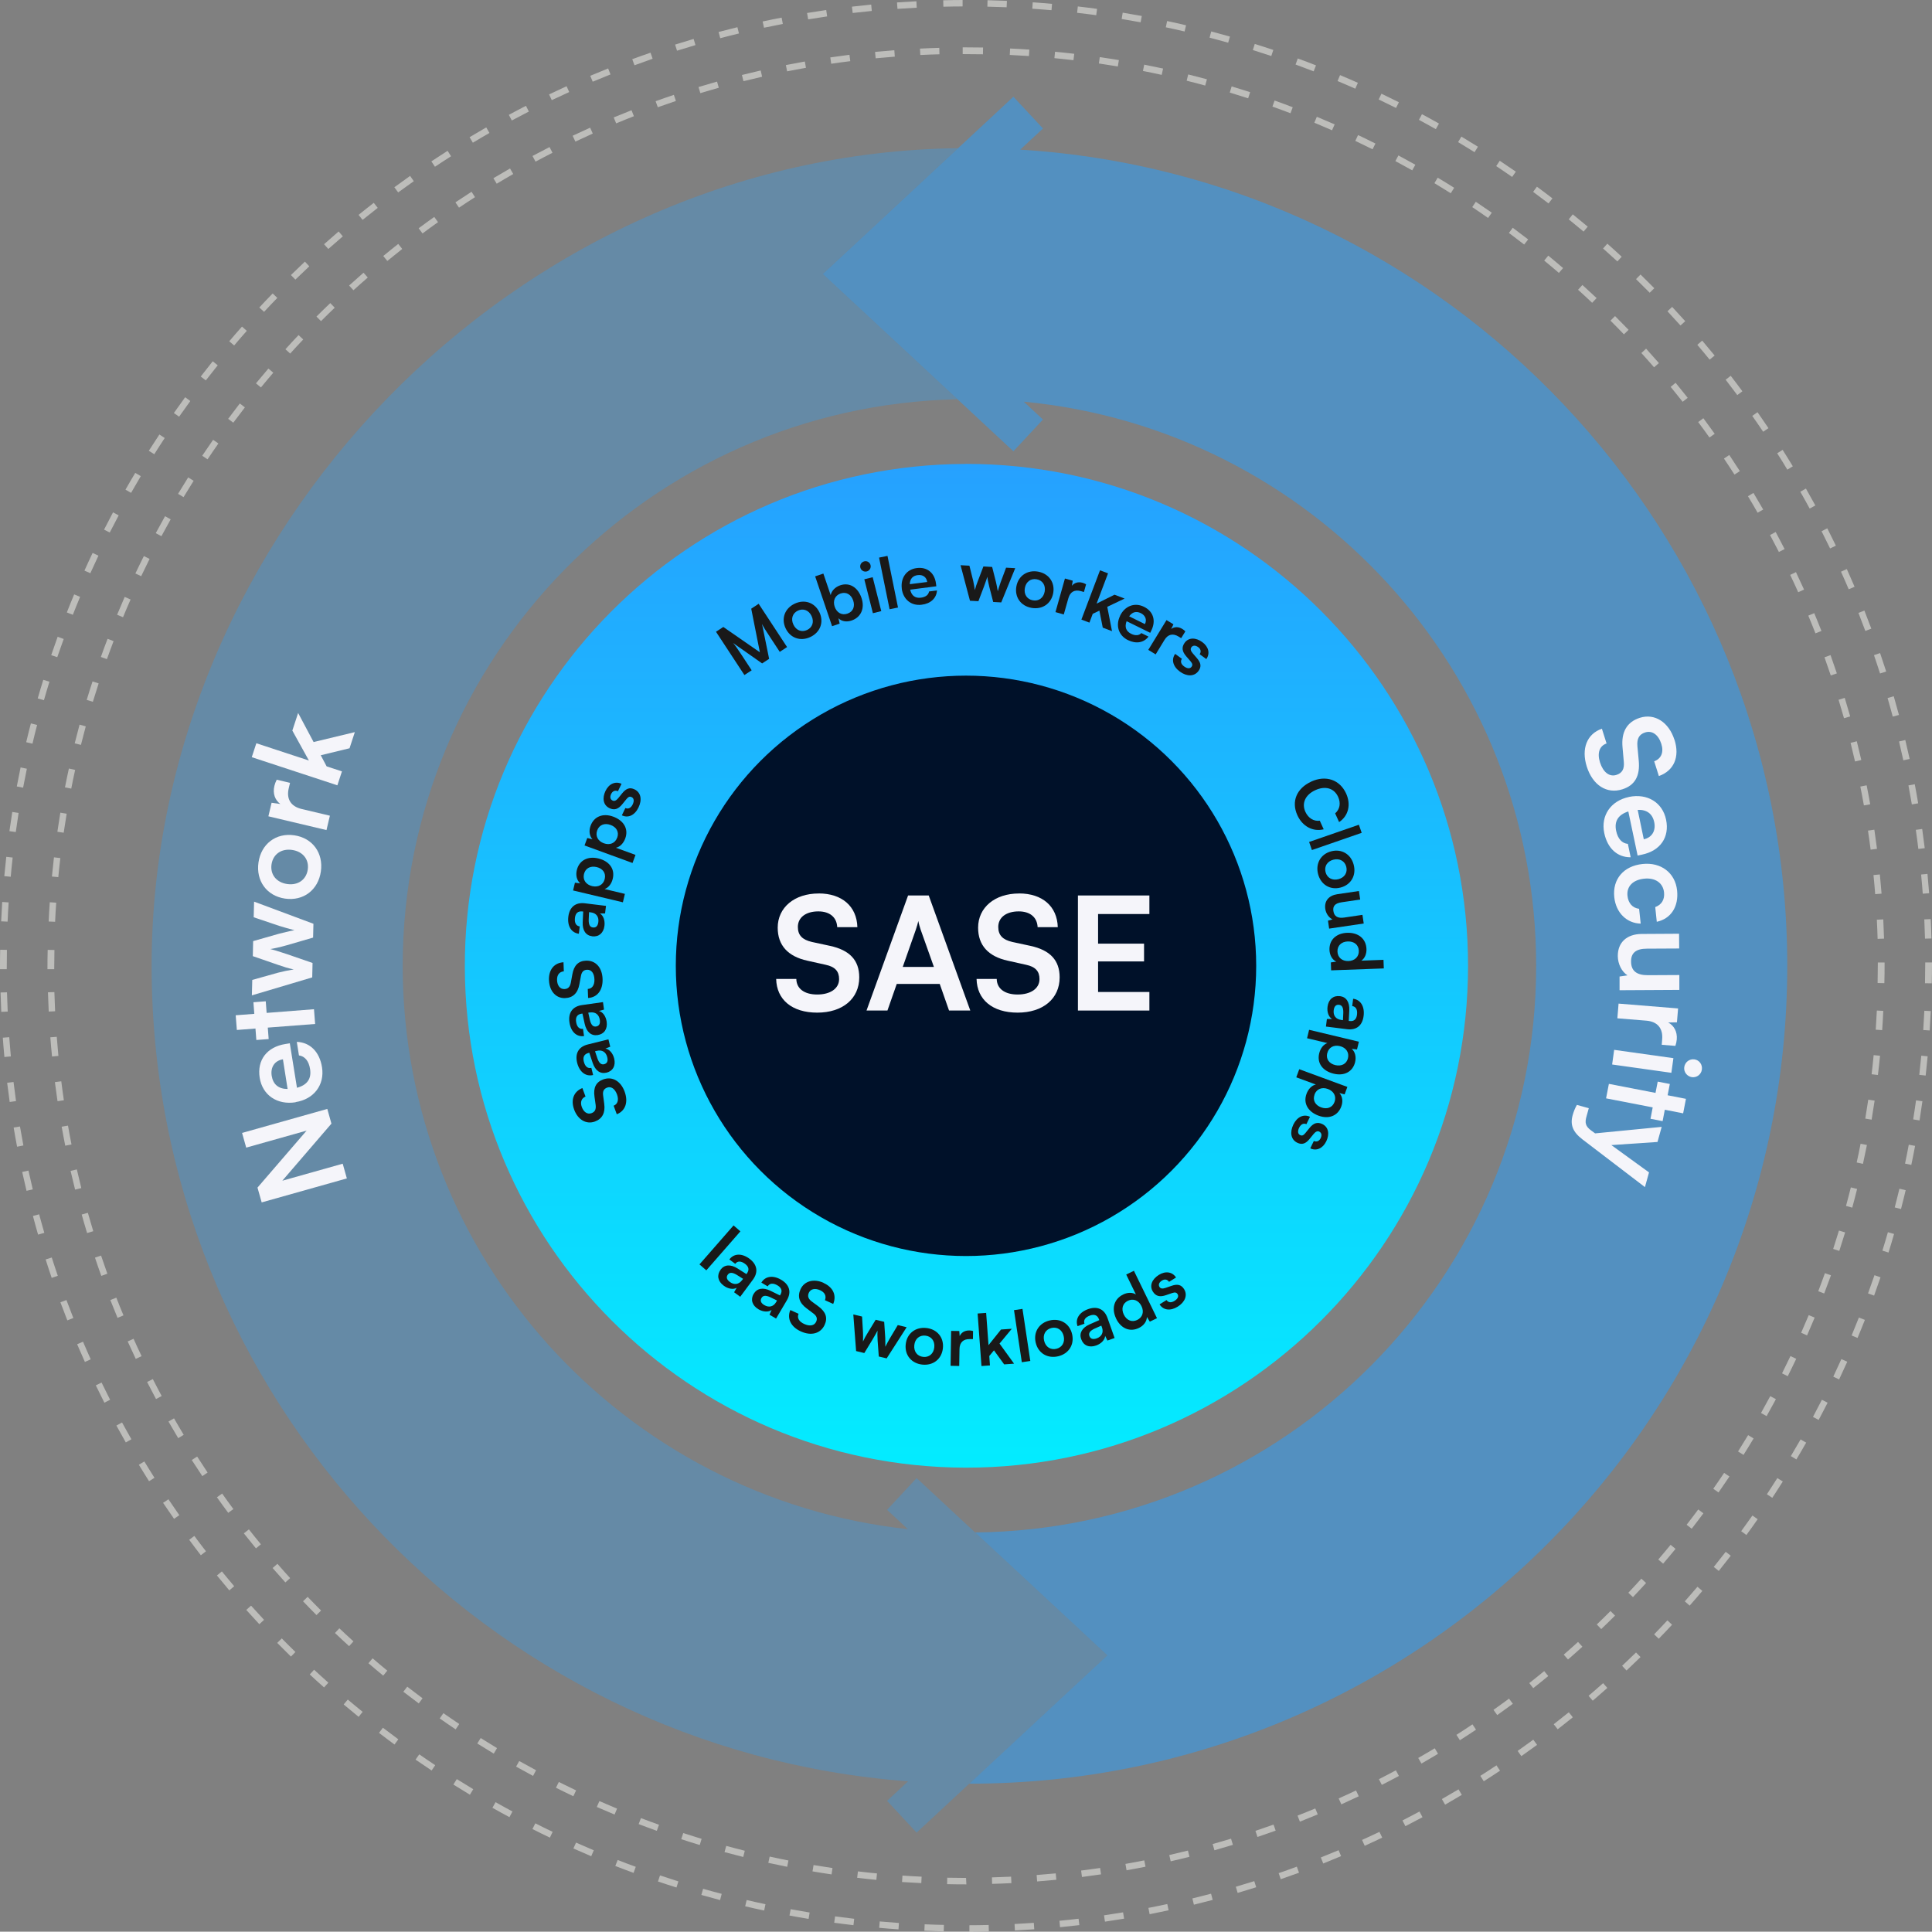 <?xml version="1.0" encoding="UTF-8"?>
<svg id="Layer_1" xmlns="http://www.w3.org/2000/svg" xmlns:xlink="http://www.w3.org/1999/xlink" version="1.1" viewBox="0 0 350.92 350.86">
  <rect x="0" y="0" width="350.92" height="350.86" fill="#808080" stroke="none"/>
  <!-- Generator: Adobe Illustrator 29.8.2, SVG Export Plug-In . SVG Version: 2.1.1 Build 3)  -->
  <defs>
    <style>
      .st0 {
        fill: none;
      }

      .st1 {
        fill: #001129;
      }

      .st2 {
        fill: #f5f5fa;
      }

      .st3 {
        fill: url(#linear-gradient);
      }

      .st4 {
        fill: #fafaf5;
      }

      .st4, .st5, .st6, .st7 {
        isolation: isolate;
      }

      .st4, .st6 {
        opacity: .5;
      }

      .st6, .st7 {
        fill: #26a1ff;
      }

      .st7 {
        opacity: .3;
      }

      .st8 {
        fill: #191919;
      }
    </style>
    <linearGradient id="linear-gradient" x1="175.54" y1="-148.26" x2="175.54" y2="-330.58" gradientTransform="translate(0 -64) scale(1 -1)" gradientUnits="userSpaceOnUse">
      <stop offset="0" stop-color="#26a1ff"/>
      <stop offset="1" stop-color="#03ecff"/>
    </linearGradient>
  </defs>
  <path id="Path_9964" class="st3" d="M175.47,84.27h-.18c-50.34.16-91.02,41.11-90.86,91.45.16,50.11,40.75,90.7,90.86,90.86h.18c50.35,0,91.17-40.8,91.18-91.14,0-50.35-40.8-91.17-91.14-91.18h-.04Z"/>
  <g id="Group_5178">
    <path id="Path_9962" class="st4" d="M176.08,350.86v-1.17c1.17,0,2.34-.02,3.5-.05l.03,1.17c-1.17.03-2.35.04-3.53.05ZM171.42,350.81c-1.18-.03-2.35-.07-3.52-.12l.05-1.17c1.16.05,2.33.09,3.5.11l-.03,1.17h0ZM184.34,350.64l-.06-1.17c1.17-.06,2.33-.13,3.5-.21l.08,1.17c-1.18.08-2.35.15-3.52.21h0ZM163.2,350.44c-1.17-.08-2.34-.17-3.51-.28l.1-1.16c1.16.1,2.32.19,3.49.28l-.08,1.16h0ZM192.54,350.04l-.11-1.16c1.16-.11,2.32-.23,3.48-.37l.14,1.16c-1.17.14-2.33.26-3.51.38h0ZM155.02,349.68c-1.17-.13-2.33-.28-3.5-.44l.16-1.16c1.16.16,2.31.3,3.47.44l-.13,1.16ZM200.7,349.05l-.17-1.16c1.16-.17,2.31-.35,3.46-.54l.19,1.15c-1.16.19-2.32.37-3.48.54h0ZM146.87,348.54c-1.16-.19-2.32-.39-3.47-.61l.21-1.15c1.15.21,2.3.41,3.45.6l-.19,1.15h0ZM208.81,347.69l-.22-1.15c1.15-.22,2.29-.45,3.43-.7l.24,1.14c-1.15.25-2.3.48-3.45.71h0ZM138.79,347.02c-1.15-.24-2.3-.5-3.44-.77l.27-1.14c1.13.27,2.27.52,3.42.76l-.24,1.14h0ZM216.85,345.95l-.27-1.13c1.13-.28,2.27-.56,3.39-.86l.3,1.13c-1.14.3-2.28.59-3.42.87h0ZM130.79,345.12c-1.14-.3-2.27-.61-3.4-.93l.32-1.12c1.12.32,2.25.63,3.38.92l-.3,1.13h0ZM224.8,343.82l-.33-1.12c1.12-.33,2.24-.67,3.35-1.02l.35,1.11c-1.12.35-2.24.7-3.37,1.03h0ZM122.88,342.84c-1.13-.35-2.25-.72-3.37-1.09l.37-1.11c1.11.37,2.22.73,3.34,1.09l-.35,1.11h.01ZM232.63,341.33l-.38-1.1c1.11-.38,2.21-.77,3.3-1.18l.4,1.1c-1.1.4-2.21.79-3.32,1.18h0ZM115.07,340.18c-1.11-.41-2.21-.82-3.31-1.25l.43-1.09c1.09.43,2.19.84,3.29,1.24l-.4,1.1h-.01ZM240.34,338.46l-.43-1.08c1.08-.43,2.16-.87,3.23-1.32l.45,1.08c-1.08.46-2.16.9-3.25,1.34h0v-.02ZM107.39,337.16c-1.09-.46-2.17-.93-3.24-1.41l.48-1.07c1.07.48,2.14.94,3.22,1.4l-.46,1.07h0ZM247.88,335.26l-.48-1.06c1.06-.48,2.11-.97,3.16-1.47l.5,1.05c-1.05.5-2.11,1-3.18,1.48h0ZM99.88,333.78c-1.07-.51-2.12-1.03-3.17-1.56l.52-1.04c1.04.53,2.1,1.04,3.15,1.55l-.5,1.05h0ZM255.27,331.7l-.53-1.04c1.04-.53,2.07-1.07,3.09-1.62l.55,1.03c-1.03.55-2.07,1.1-3.11,1.63h0ZM92.53,330.06c-1.04-.56-2.07-1.12-3.09-1.7l.57-1.02c1.02.57,2.04,1.14,3.07,1.69l-.55,1.03ZM262.48,327.79l-.58-1.02c1.01-.58,2.02-1.17,3.02-1.76l.6,1c-1,.6-2.02,1.19-3.03,1.78h-.01ZM85.36,325.99c-1.01-.61-2.01-1.22-3.01-1.85l.62-.99c.99.62,1.99,1.23,2.99,1.83l-.6,1h0ZM269.51,323.55l-.63-.99c.98-.63,1.96-1.26,2.93-1.91l.65.97c-.97.65-1.96,1.29-2.95,1.92h0ZM78.4,321.59c-.98-.65-1.95-1.31-2.92-1.98l.67-.96c.96.67,1.93,1.32,2.9,1.97l-.65.97ZM276.33,318.98l-.67-.95c.95-.67,1.9-1.35,2.84-2.04l.69.94c-.95.69-1.9,1.37-2.86,2.05h0ZM71.66,316.87c-.95-.7-1.89-1.4-2.82-2.12l.71-.93c.93.71,1.86,1.41,2.8,2.1l-.69.94h0ZM282.93,314.1l-.72-.92c.92-.72,1.84-1.44,2.74-2.17l.73.91c-.91.74-1.83,1.46-2.76,2.19h.01ZM65.14,311.84c-.91-.74-1.82-1.49-2.72-2.25l.75-.89c.89.75,1.79,1.5,2.7,2.23,0,0-.73.91-.73.91ZM289.3,308.91l-.76-.89c.89-.76,1.77-1.52,2.64-2.3l.77.87c-.88.78-1.76,1.55-2.65,2.32h0ZM58.87,306.51c-.88-.78-1.75-1.57-2.61-2.37l.79-.86c.86.79,1.72,1.58,2.59,2.35l-.78.87h0ZM295.43,303.42l-.8-.85c.85-.8,1.69-1.61,2.53-2.42l.82.83c-.84.82-1.69,1.64-2.54,2.44h-.01ZM52.85,300.9c-.84-.82-1.67-1.65-2.5-2.49l.83-.82c.82.83,1.64,1.66,2.48,2.47l-.82.84h0ZM301.29,297.66l-.84-.81c.81-.84,1.62-1.68,2.41-2.54l.85.8c-.8.86-1.61,1.71-2.43,2.55h0ZM47.11,295.02c-.8-.86-1.59-1.73-2.38-2.6l.87-.78c.78.87,1.57,1.73,2.36,2.58l-.86.8h.01ZM306.89,291.63l-.87-.77c.77-.87,1.54-1.76,2.3-2.65l.89.76c-.76.9-1.54,1.79-2.31,2.67h-.01ZM41.65,288.87c-.76-.9-1.51-1.8-2.25-2.71l.9-.74c.74.9,1.48,1.8,2.24,2.69l-.89.76h0ZM312.19,285.34l-.91-.73c.73-.91,1.46-1.83,2.17-2.75l.92.71c-.72.93-1.45,1.86-2.18,2.77h0ZM36.48,282.49c-.72-.93-1.42-1.87-2.12-2.81l.94-.7c.69.94,1.4,1.87,2.11,2.79l-.93.72ZM317.2,278.81l-.94-.69c.69-.94,1.37-1.89,2.04-2.85l.96.67c-.67.97-1.36,1.92-2.05,2.87h-.01ZM31.61,275.87c-.67-.96-1.34-1.93-1.99-2.9l.97-.65c.65.97,1.31,1.93,1.98,2.89l-.96.67h0ZM321.9,272.05l-.97-.64c.64-.97,1.28-1.96,1.9-2.94l.99.62c-.63,1-1.26,1.99-1.91,2.97h0ZM27.07,269.04c-.63-.99-1.24-1.99-1.85-2.99l1-.6c.6,1,1.22,1.99,1.84,2.97l-.99.62ZM326.28,265.08l-1-.6c.6-1,1.19-2.02,1.77-3.03l1.02.58c-.58,1.03-1.18,2.04-1.78,3.05h0ZM22.85,262c-.58-1.02-1.15-2.04-1.71-3.07l1.03-.56c.56,1.02,1.12,2.04,1.7,3.05l-1.02.58h0ZM330.33,257.91l-1.03-.55c.55-1.03,1.09-2.07,1.62-3.11l1.04.53c-.53,1.05-1.08,2.09-1.63,3.13h0ZM18.96,254.78c-.53-1.04-1.05-2.09-1.56-3.15l1.05-.51c.51,1.05,1.02,2.09,1.55,3.13l-1.04.53h0ZM334.04,250.55l-1.05-.5c.5-1.06.99-2.12,1.47-3.19l1.07.48c-.48,1.07-.98,2.14-1.48,3.21h-.01ZM15.42,247.38c-.48-1.07-.95-2.14-1.41-3.22l1.07-.46c.46,1.07.92,2.14,1.4,3.2l-1.06.48h0ZM337.4,243.02l-1.08-.45c.45-1.08.89-2.17,1.32-3.26l1.09.43c-.43,1.1-.88,2.19-1.33,3.28h0ZM12.23,239.83c-.43-1.09-.85-2.19-1.26-3.29l1.1-.41c.41,1.1.82,2.18,1.25,3.27l-1.09.43ZM340.4,235.33l-1.1-.4c.4-1.1.79-2.2,1.17-3.31l1.1.38c-.38,1.12-.77,2.23-1.17,3.34h0ZM9.39,232.11c-.38-1.11-.75-2.23-1.1-3.35l1.11-.35c.36,1.11.72,2.22,1.1,3.32l-1.11.38ZM343.03,227.51l-1.12-.35c.35-1.11.68-2.23,1-3.35l1.12.32c-.32,1.13-.66,2.26-1.01,3.38h.01ZM6.92,224.26c-.33-1.13-.64-2.26-.94-3.4l1.13-.3c.3,1.13.62,2.25.94,3.37l-1.12.32h-.01ZM345.28,219.6l-1.13-.29c.29-1.13.58-2.26.85-3.4l1.14.27c-.27,1.15-.56,2.29-.85,3.43h-.01ZM4.82,216.31c-.27-1.14-.54-2.29-.79-3.44l1.14-.25c.25,1.14.51,2.28.78,3.41l-1.14.27h.01ZM347.16,211.59l-1.14-.24c.24-1.14.47-2.29.68-3.43l1.15.21c-.22,1.16-.44,2.31-.69,3.46h0ZM3.1,208.27c-.22-1.15-.43-2.31-.62-3.47l1.15-.19c.2,1.15.4,2.3.62,3.45l-1.15.22h0ZM348.65,203.51l-1.15-.19c.19-1.15.36-2.31.52-3.46l1.16.16c-.16,1.17-.34,2.33-.52,3.49h-.01ZM1.76,200.16c-.16-1.16-.32-2.33-.46-3.49l1.16-.14c.14,1.16.29,2.32.45,3.47l-1.16.16h0ZM349.77,195.36l-1.16-.13c.13-1.16.25-2.32.36-3.48l1.16.11c-.11,1.17-.23,2.34-.36,3.51h0ZM.8,191.99c-.11-1.17-.21-2.34-.29-3.51l1.17-.09c.09,1.17.18,2.33.29,3.49l-1.16.11h0ZM350.5,187.17l-1.17-.08c.08-1.16.14-2.33.2-3.5l1.17.06c-.06,1.18-.12,2.35-.2,3.52h0ZM.23,183.79c-.05-1.17-.1-2.34-.13-3.52l1.17-.03c.03,1.17.08,2.34.13,3.5,0,0-1.17.05-1.17.05ZM350.88,178.61l-1.23-.02c.02-1.16.04-2.33.04-3.5v-.28h1.23v.28c0,1.18-.01,2.35-.04,3.52h0ZM1.23,176.04H0v-.14c0-1.13,0-2.26.03-3.39l1.23.02c-.02,1.12-.03,2.24-.03,3.36v.14h0ZM349.65,170.49c-.03-1.17-.08-2.34-.13-3.5l1.17-.05c.06,1.17.1,2.34.13,3.52l-1.17.03ZM1.38,167.4l-1.17-.05c.05-1.18.12-2.35.19-3.52l1.17.08c-.08,1.16-.14,2.33-.19,3.5h0ZM349.24,162.33c-.09-1.17-.18-2.33-.3-3.49l1.16-.11c.11,1.17.21,2.34.3,3.51l-1.17.09h.01ZM1.94,159.25l-1.16-.11c.11-1.17.23-2.34.36-3.51l1.16.13c-.13,1.16-.25,2.32-.35,3.48h-.01ZM348.44,154.2c-.14-1.16-.29-2.32-.46-3.47l1.16-.16c.16,1.16.32,2.33.46,3.49l-1.16.14ZM2.87,151.13l-1.16-.16c.16-1.17.34-2.33.52-3.49l1.15.18c-.18,1.15-.35,2.31-.51,3.46h0ZM347.26,146.11c-.2-1.15-.4-2.3-.62-3.45l1.15-.22c.22,1.15.43,2.31.62,3.47l-1.15.2ZM4.2,143.07l-1.15-.22c.22-1.16.45-2.31.69-3.46l1.14.24c-.24,1.14-.46,2.28-.68,3.43h0ZM345.71,138.09c-.25-1.14-.51-2.28-.78-3.41l1.14-.27c.27,1.14.54,2.29.79,3.44l-1.14.25h-.01ZM5.9,135.08l-1.14-.27c.27-1.14.55-2.29.85-3.42l1.13.29c-.29,1.13-.58,2.26-.84,3.4h0ZM343.79,130.16c-.3-1.13-.62-2.25-.94-3.37l1.12-.33c.33,1.13.64,2.26.95,3.4l-1.13.3ZM7.97,127.18l-1.12-.32c.33-1.13.66-2.26,1.01-3.38l1.12.34c-.34,1.11-.68,2.23-1,3.36h0ZM341.48,122.32c-.36-1.11-.72-2.22-1.1-3.32l1.11-.38c.38,1.11.75,2.23,1.11,3.35l-1.11.36h0ZM10.41,119.37l-1.11-.37c.38-1.12.77-2.23,1.17-3.34l1.1.4c-.4,1.1-.79,2.2-1.17,3.31h0ZM338.81,114.6c-.41-1.1-.83-2.18-1.25-3.27l1.08-.43c.43,1.09.85,2.19,1.26,3.29,0,0-1.09.41-1.09.41ZM13.23,111.67l-1.09-.43c.43-1.1.87-2.19,1.33-3.28l1.08.45c-.45,1.08-.89,2.16-1.32,3.26ZM335.79,107.03c-.46-1.07-.92-2.14-1.4-3.19l1.06-.48c.48,1.07.95,2.14,1.41,3.22l-1.08.46h0ZM16.41,104.12l-1.07-.48c.48-1.08.98-2.14,1.48-3.21l1.06.5c-.5,1.06-.99,2.12-1.47,3.19ZM332.41,99.62c-.51-1.05-1.03-2.09-1.55-3.13l1.04-.53c.53,1.04,1.05,2.09,1.56,3.15l-1.05.51h0ZM19.94,96.73l-1.04-.53c.53-1.05,1.08-2.1,1.63-3.14l1.03.55c-.55,1.03-1.09,2.07-1.62,3.11h0ZM328.7,92.37c-.56-1.02-1.12-2.04-1.7-3.05l1.02-.58c.58,1.02,1.15,2.04,1.71,3.07l-1.02.56h0ZM23.81,89.52l-1.02-.58c.58-1.02,1.17-2.04,1.78-3.05l1,.6c-.59,1-1.18,2.01-1.76,3.03ZM324.64,85.3c-.6-1-1.21-1.99-1.84-2.97l.99-.62c.63.99,1.24,1.99,1.85,2.99l-1,.61h0ZM28.02,82.5l-.99-.62c.63-.99,1.27-1.98,1.92-2.96l.97.64c-.64.98-1.28,1.96-1.9,2.95h0ZM320.25,78.42c-.65-.97-1.31-1.93-1.98-2.88l.96-.67c.67.96,1.34,1.93,1.99,2.9l-.97.65h0ZM32.54,75.69l-.96-.67c.67-.96,1.36-1.92,2.05-2.87l.94.69c-.69.94-1.37,1.89-2.04,2.85h.01ZM315.55,71.76c-.7-.94-1.4-1.87-2.11-2.79l.92-.71c.72.93,1.42,1.86,2.12,2.81l-.94.7h0ZM37.39,69.1l-.93-.71c.72-.93,1.45-1.86,2.18-2.77l.91.73c-.73.91-1.45,1.83-2.17,2.75h.01ZM310.53,65.32c-.74-.9-1.48-1.8-2.24-2.69l.89-.76c.76.89,1.51,1.8,2.26,2.71l-.9.74h-.01ZM42.53,62.75l-.89-.76c.76-.9,1.53-1.79,2.31-2.67l.88.77c-.77.87-1.54,1.76-2.29,2.65h-.01ZM305.23,59.12c-.78-.87-1.57-1.73-2.36-2.58l.85-.8c.8.86,1.59,1.73,2.38,2.6l-.87.78h0ZM47.96,56.64l-.86-.79c.8-.86,1.61-1.71,2.43-2.55l.84.81c-.81.84-1.62,1.68-2.41,2.54h0ZM299.64,53.17c-.82-.83-1.65-1.65-2.48-2.47l.82-.84c.84.82,1.67,1.65,2.5,2.49l-.83.82h-.01ZM53.66,50.8l-.82-.84c.84-.82,1.69-1.63,2.54-2.44l.8.85c-.85.8-1.69,1.61-2.53,2.42h0ZM293.77,47.48c-.86-.79-1.73-1.58-2.6-2.35l.78-.87c.88.78,1.75,1.57,2.61,2.37l-.79.86h0ZM59.64,45.23l-.78-.87c.88-.78,1.76-1.55,2.65-2.32l.76.89c-.89.76-1.76,1.52-2.64,2.3h0ZM287.64,42.07c-.89-.75-1.79-1.49-2.7-2.23l.73-.91c.92.74,1.82,1.49,2.72,2.24l-.75.89h0ZM65.86,39.94l-.73-.91c.91-.74,1.83-1.47,2.76-2.19l.72.92c-.92.72-1.83,1.44-2.74,2.17h-.01ZM281.27,36.95c-.93-.71-1.86-1.41-2.8-2.1l.69-.94c.95.7,1.89,1.4,2.82,2.12l-.71.92h0ZM72.32,34.95l-.69-.94c.95-.7,1.9-1.38,2.86-2.06l.67.96c-.95.67-1.9,1.35-2.84,2.04h0ZM274.66,32.14c-.96-.67-1.93-1.32-2.9-1.97l.65-.97c.98.65,1.95,1.31,2.92,1.98l-.67.96ZM79,30.28l-.65-.97c.98-.65,1.96-1.29,2.95-1.92l.63.99c-.98.63-1.96,1.26-2.93,1.91h0ZM267.83,27.64c-.99-.62-1.99-1.23-2.99-1.83l.6-1c1.01.61,2.01,1.22,3.01,1.84l-.62.99h0ZM85.89,25.92l-.6-1c1-.6,2.02-1.2,3.03-1.78l.58,1.01c-1.01.58-2.02,1.17-3.01,1.77h0ZM260.8,23.46c-1.02-.57-2.04-1.14-3.07-1.69l.55-1.03c1.04.56,2.07,1.12,3.09,1.7l-.57,1.02h0ZM92.97,21.89l-.55-1.03c1.03-.56,2.07-1.1,3.11-1.64l.53,1.04c-1.04.53-2.07,1.07-3.09,1.62h0ZM253.57,19.61c-1.05-.52-2.1-1.04-3.15-1.54l.5-1.05c1.06.51,2.12,1.03,3.17,1.55l-.52,1.04ZM100.23,18.2l-.5-1.05c1.06-.51,2.12-1,3.18-1.49l.48,1.06c-1.06.48-2.12.97-3.17,1.47h0ZM246.17,16.11c-1.07-.47-2.14-.94-3.22-1.39l.45-1.08c1.09.46,2.17.92,3.24,1.4l-.47,1.07ZM107.66,14.85l-.45-1.08c1.08-.46,2.16-.9,3.25-1.34l.43,1.09c-1.08.43-2.16.87-3.23,1.32h0ZM238.61,12.96c-1.09-.42-2.19-.84-3.29-1.24l.4-1.1c1.11.4,2.21.82,3.31,1.25l-.42,1.09ZM115.24,11.85l-.4-1.1c1.1-.41,2.21-.8,3.32-1.18l.38,1.1c-1.11.39-2.21.79-3.3,1.19h0ZM230.9,10.17c-1.11-.37-2.23-.73-3.34-1.08l.35-1.11c1.13.35,2.25.72,3.37,1.09l-.37,1.11h-.01ZM122.97,9.21l-.35-1.11c1.12-.35,2.24-.69,3.37-1.03l.33,1.12c-1.12.33-2.24.67-3.35,1.02h0ZM223.08,7.76c-1.12-.32-2.25-.62-3.38-.92l.3-1.13c1.14.3,2.27.61,3.4.93l-.32,1.12h0ZM130.82,6.94l-.3-1.13c1.13-.3,2.27-.59,3.42-.87l.28,1.14c-1.14.27-2.27.56-3.39.86h0ZM215.17,5.72c-1.13-.27-2.27-.52-3.42-.76l.24-1.14c1.15.24,2.3.5,3.44.77l-.27,1.14h0ZM138.77,5.04l-.25-1.14c1.15-.25,2.3-.48,3.45-.7l.22,1.15c-1.15.22-2.29.45-3.43.69h0ZM207.18,4.05c-1.15-.21-2.3-.41-3.45-.6l.19-1.15c1.16.19,2.32.39,3.47.6l-.21,1.15ZM146.79,3.52l-.2-1.16c1.16-.19,2.32-.37,3.48-.54l.17,1.16c-1.15.17-2.31.35-3.46.54h.01ZM199.11,2.76c-1.15-.16-2.31-.3-3.47-.43l.13-1.16c1.17.13,2.34.28,3.5.44l-.16,1.16h0ZM154.88,2.37l-.14-1.16c1.16-.13,2.33-.26,3.5-.38l.11,1.16c-1.16.11-2.32.24-3.48.37h0ZM190.99,1.85c-1.16-.1-2.32-.19-3.49-.27l.08-1.16c1.17.08,2.35.17,3.51.28l-.1,1.16h0ZM163.01,1.6l-.08-1.16c1.17-.08,2.34-.15,3.52-.21l.06,1.17c-1.17.06-2.33.13-3.49.21h0ZM182.84,1.32c-1.16-.05-2.33-.08-3.5-.11l.03-1.17c1.18.03,2.35.06,3.52.11l-.05,1.17ZM171.35,1.22l-.03-1.17C172.49.02,173.67,0,174.84,0v1.17c-1.17,0-2.33.02-3.49.05h0Z"/>
    <path id="Path_9963" class="st4" d="M175.53,342.27h-.06c-1.15,0-2.3-.01-3.44-.04l.02-1.17c1.13.02,2.27.04,3.42.04l.06,1.17ZM180.2,342.17l-.03-1.17c1.16-.03,2.33-.08,3.48-.13l.06,1.17c-1.17.06-2.33.11-3.51.14h0ZM167.34,342.04c-1.17-.06-2.34-.12-3.5-.2l.08-1.17c1.16.08,2.32.15,3.48.2l-.06,1.17ZM188.38,341.74l-.09-1.17c1.16-.09,2.32-.19,3.47-.3l.11,1.16c-1.16.11-2.33.22-3.5.31h0ZM159.18,341.45c-1.17-.11-2.33-.24-3.49-.38l.14-1.16c1.15.14,2.31.26,3.46.37l-.11,1.16h0ZM196.52,340.92l-.15-1.16c1.15-.15,2.31-.3,3.45-.47l.17,1.16c-1.16.17-2.32.33-3.48.48h0ZM151.05,340.46c-1.16-.17-2.31-.35-3.47-.55l.19-1.15c1.14.19,2.29.37,3.44.54l-.17,1.16h0ZM204.62,339.7l-.2-1.15c1.15-.2,2.29-.41,3.42-.64l.23,1.15c-1.15.23-2.3.45-3.45.65h0ZM142.99,339.08c-1.15-.23-2.3-.47-3.44-.72l.25-1.14c1.13.25,2.27.49,3.41.71l-.23,1.15h0ZM212.64,338.08l-.26-1.14c1.13-.26,2.26-.53,3.39-.81l.28,1.13c-1.13.29-2.27.56-3.41.82h0ZM135,337.29c-1.13-.28-2.26-.58-3.4-.88l.31-1.13c1.12.3,2.24.6,3.37.88l-.28,1.13ZM220.58,336.06l-.32-1.12c1.12-.31,2.23-.64,3.34-.97l.34,1.12c-1.12.34-2.24.67-3.37.99h0v-.02h.01ZM127.1,335.12c-1.13-.34-2.25-.69-3.36-1.06l.36-1.11c1.11.36,2.22.71,3.34,1.05l-.34,1.12ZM228.4,333.66l-.37-1.11c1.1-.37,2.2-.75,3.29-1.14l.39,1.1c-1.1.39-2.21.78-3.32,1.15h.01ZM119.3,332.54c-1.11-.4-2.21-.8-3.3-1.22l.42-1.09c1.09.42,2.18.82,3.28,1.21,0,0-.4,1.1-.4,1.1ZM236.1,330.87l-.42-1.09c1.08-.42,2.15-.86,3.22-1.3l.45,1.08c-1.08.45-2.16.89-3.25,1.32h0ZM111.64,329.59c-1.08-.45-2.16-.91-3.24-1.38l.47-1.07c1.07.47,2.14.92,3.21,1.37l-.45,1.08h0ZM243.63,327.72l-.48-1.06c1.06-.47,2.11-.96,3.15-1.45l.5,1.06c-1.06.5-2.12.99-3.18,1.47h0v-.02h0ZM104.14,326.26c-1.06-.5-2.11-1.02-3.16-1.54l.52-1.05c1.04.52,2.09,1.03,3.14,1.53,0,0-.5,1.06-.5,1.06ZM250.99,324.2l-.53-1.04c1.03-.52,2.06-1.06,3.08-1.61l.55,1.03c-1.03.55-2.06,1.1-3.11,1.62h0ZM96.82,322.57c-1.03-.55-2.06-1.12-3.08-1.69l.57-1.02c1.01.57,2.04,1.13,3.06,1.68,0,0-.55,1.03-.55,1.03ZM258.18,320.32l-.58-1.01c1.01-.58,2.01-1.16,3-1.76l.6,1c-1,.61-2.01,1.2-3.02,1.78h0ZM89.68,318.52c-1-.6-2-1.22-2.99-1.84l.62-.99c.98.62,1.97,1.23,2.97,1.83,0,0-.6,1-.6,1ZM265.17,316.09l-.63-.98c.98-.63,1.95-1.26,2.91-1.91l.65.97c-.97.65-1.95,1.3-2.94,1.92h.01ZM82.77,314.12c-.97-.65-1.94-1.31-2.9-1.99l.67-.96c.95.67,1.91,1.32,2.88,1.97l-.65.97h0ZM271.95,311.52l-.68-.95c.95-.67,1.89-1.35,2.82-2.04l.7.94c-.95.7-1.89,1.38-2.85,2.06h0ZM76.06,309.4c-.94-.7-1.87-1.41-2.8-2.12l.71-.92c.92.71,1.84,1.41,2.78,2.11l-.69.94h0ZM278.49,306.63l-.72-.92c.91-.72,1.82-1.44,2.71-2.18l.74.9c-.9.74-1.81,1.48-2.73,2.2h0ZM69.61,304.36c-.9-.74-1.8-1.49-2.69-2.26l.76-.89c.88.76,1.77,1.5,2.67,2.24l-.74.9h0ZM284.8,301.42l-.77-.88c.88-.76,1.74-1.53,2.6-2.31l.79.87c-.86.79-1.74,1.56-2.62,2.33h0ZM63.41,299c-.87-.79-1.72-1.58-2.57-2.39l.8-.85c.84.8,1.7,1.59,2.56,2.37l-.78.86h0ZM290.84,295.9l-.81-.84c.84-.8,1.67-1.61,2.49-2.44l.83.83c-.83.83-1.67,1.64-2.51,2.45h0ZM57.49,293.36c-.83-.83-1.64-1.66-2.45-2.51l.84-.81c.8.84,1.62,1.67,2.44,2.49l-.83.82h0ZM296.61,290.1l-.85-.8c.8-.84,1.59-1.7,2.37-2.56l.86.79c-.79.86-1.58,1.72-2.39,2.57h.01ZM51.84,287.43c-.78-.87-1.56-1.74-2.33-2.62l.88-.77c.76.88,1.53,1.74,2.31,2.6l-.87.79h0ZM302.09,284.02l-.89-.76c.76-.88,1.5-1.77,2.24-2.67l.9.74c-.74.9-1.49,1.8-2.26,2.69h.01ZM46.49,281.24c-.74-.9-1.47-1.81-2.2-2.73l.92-.72c.72.91,1.44,1.82,2.18,2.71l-.9.74h0ZM307.27,277.67l-.92-.72c.71-.92,1.42-1.84,2.11-2.78l.94.7c-.7.94-1.4,1.87-2.12,2.79h0ZM41.46,274.79c-.7-.93-1.38-1.88-2.06-2.83l.95-.68c.67.95,1.35,1.89,2.04,2.82l-.94.69h0ZM312.14,271.08l-.95-.67c.67-.95,1.32-1.91,1.97-2.88l.97.65c-.65.97-1.31,1.94-1.98,2.9h0ZM36.75,268.12c-.65-.97-1.29-1.95-1.92-2.93l.98-.63c.63.98,1.26,1.95,1.9,2.91l-.97.65h0ZM316.68,264.26l-.99-.62c.62-.98,1.23-1.97,1.83-2.97l1,.6c-.6,1.01-1.22,2.01-1.84,3h0ZM32.37,261.22c-.6-1-1.19-2.01-1.77-3.02l1.01-.58c.58,1.01,1.16,2.01,1.76,3l-1,.6h0ZM320.88,257.22l-1.02-.57c.57-1.01,1.13-2.03,1.68-3.06l1.03.55c-.55,1.03-1.12,2.06-1.69,3.08h0ZM28.34,254.12c-.55-1.03-1.09-2.06-1.62-3.1l1.04-.53c.53,1.03,1.06,2.06,1.61,3.08,0,0-1.03.55-1.03.55ZM324.73,249.97l-1.05-.52c.52-1.04,1.03-2.09,1.53-3.14l1.05.5c-.5,1.06-1.02,2.11-1.54,3.16h.01ZM24.66,246.83c-.5-1.05-.99-2.11-1.47-3.18l1.07-.48c.48,1.06.96,2.11,1.46,3.15l-1.05.5h-.01ZM328.22,242.55l-1.07-.47c.47-1.07.92-2.14,1.38-3.21l1.08.45c-.45,1.08-.91,2.16-1.38,3.23h0ZM21.35,239.37c-.45-1.08-.88-2.16-1.31-3.24l1.09-.43c.42,1.08.85,2.15,1.3,3.22l-1.08.45ZM331.35,234.95l-1.09-.42c.41-1.09.82-2.18,1.21-3.28l1.1.39c-.4,1.1-.81,2.2-1.23,3.3h.01ZM18.4,231.75c-.4-1.1-.78-2.21-1.15-3.32l1.11-.37c.37,1.1.75,2.2,1.14,3.29l-1.1.4h0ZM334.08,227.21l-1.11-.36c.36-1.11.71-2.22,1.05-3.34l1.12.34c-.34,1.12-.7,2.24-1.06,3.36h0ZM15.82,223.97c-.34-1.12-.67-2.24-.98-3.37l1.12-.31c.32,1.12.64,2.23.98,3.34,0,0-1.12.34-1.12.34ZM336.43,219.35l-1.13-.31c.3-1.12.6-2.24.88-3.37l1.14.28c-.28,1.14-.58,2.27-.88,3.39h-.01ZM13.64,216.08c-.28-1.13-.56-2.27-.82-3.41l1.14-.26c.26,1.13.53,2.26.81,3.39,0,0-1.13.28-1.13.28ZM338.38,211.4l-1.14-.25c.25-1.13.49-2.27.71-3.41l1.15.23c-.23,1.15-.47,2.29-.72,3.43h0ZM11.85,208.1c-.23-1.14-.44-2.29-.65-3.45l1.15-.2c.2,1.15.41,2.29.64,3.43l-1.15.22h0ZM339.95,203.37l-1.15-.19c.19-1.14.37-2.29.54-3.44l1.16.17c-.18,1.16-.36,2.32-.55,3.47h0ZM10.45,200.03c-.17-1.15-.33-2.31-.48-3.48l1.16-.15c.15,1.15.3,2.31.47,3.45l-1.16.17h0ZM341.11,195.26l-1.16-.14c.14-1.15.26-2.31.37-3.47l1.16.11c-.11,1.17-.24,2.33-.38,3.49h.01ZM9.45,191.9c-.12-1.16-.22-2.33-.31-3.49l1.17-.09c.09,1.16.19,2.32.3,3.47l-1.16.11ZM341.87,187.11l-1.17-.08c.08-1.16.14-2.32.2-3.48l1.17.06c-.05,1.17-.12,2.34-.2,3.5h0ZM8.85,183.74c-.06-1.17-.1-2.34-.14-3.51l1.17-.03c.03,1.16.08,2.32.13,3.48l-1.17.06h.01ZM342.27,178.58l-1.23-.03c.02-1.16.04-2.32.04-3.48v-.25h1.23v.25c0,1.17-.01,2.34-.04,3.51h0ZM9.85,176.04h-1.23v-.13c0-1.13.01-2.26.04-3.38l1.23.02c-.02,1.12-.04,2.24-.04,3.36,0,0,0,.13,0,.13ZM341.04,170.53c-.03-1.16-.08-2.32-.14-3.48l1.17-.06c.06,1.16.1,2.33.14,3.5l-1.17.04ZM10.01,167.43l-1.17-.05c.05-1.17.12-2.34.2-3.5l1.17.08c-.08,1.15-.15,2.31-.2,3.47h0ZM340.6,162.41c-.09-1.16-.19-2.32-.31-3.47l1.16-.11c.11,1.16.22,2.33.31,3.49l-1.16.09ZM10.59,159.32l-1.16-.11c.11-1.17.24-2.33.37-3.49l1.16.14c-.14,1.15-.26,2.31-.37,3.46ZM339.77,154.32c-.15-1.15-.3-2.3-.48-3.45l1.16-.17c.17,1.15.33,2.31.48,3.48l-1.16.15h0ZM11.57,151.25l-1.15-.17c.17-1.16.35-2.31.54-3.47l1.15.19c-.19,1.15-.37,2.3-.54,3.45h0ZM338.55,146.29c-.2-1.14-.42-2.29-.65-3.42l1.15-.23c.23,1.14.44,2.29.65,3.45l-1.15.2ZM12.95,143.24l-1.15-.22c.23-1.15.46-2.3.71-3.43l1.14.25c-.25,1.13-.49,2.27-.71,3.41h0ZM336.94,138.32c-.26-1.13-.53-2.26-.81-3.39l1.13-.29c.28,1.13.56,2.27.82,3.41l-1.14.26h0ZM14.71,135.3l-1.14-.28c.28-1.13.58-2.27.88-3.4l1.13.31c-.3,1.12-.6,2.25-.88,3.38h.01ZM334.93,130.44c-.32-1.12-.64-2.23-.98-3.34l1.12-.34c.34,1.12.67,2.24.99,3.37l-1.12.32h0ZM16.87,127.47l-1.12-.34c.34-1.12.69-2.25,1.06-3.36l1.11.36c-.36,1.11-.71,2.22-1.05,3.34ZM332.53,122.68c-.37-1.1-.75-2.2-1.14-3.29l1.1-.4c.39,1.1.78,2.21,1.15,3.32l-1.11.38h0ZM19.42,119.72l-1.1-.39c.39-1.11.8-2.21,1.22-3.3l1.09.42c-.41,1.09-.82,2.18-1.21,3.28h0ZM329.75,115.04c-.42-1.08-.86-2.15-1.3-3.22l1.08-.45c.45,1.07.88,2.15,1.31,3.24l-1.09.43ZM22.35,112.11l-1.08-.45c.45-1.09.91-2.16,1.38-3.24l1.07.47c-.47,1.07-.93,2.14-1.37,3.21h0ZM326.62,107.57c-.48-1.06-.96-2.11-1.46-3.15l1.05-.5c.5,1.05.99,2.11,1.47,3.17l-1.06.48ZM25.65,104.66l-1.06-.5c.5-1.06,1.02-2.11,1.54-3.16l1.04.52c-.52,1.04-1.03,2.09-1.53,3.14h0ZM323.11,100.26c-.53-1.03-1.07-2.06-1.61-3.08l1.03-.55c.55,1.03,1.09,2.06,1.62,3.1,0,0-1.04.53-1.04.53ZM29.32,97.39l-1.03-.55c.55-1.03,1.12-2.06,1.69-3.08l1.02.57c-.57,1.01-1.13,2.03-1.68,3.06ZM319.25,93.13c-.58-1.01-1.16-2.01-1.76-3l1-.6c.6,1,1.19,2.01,1.77,3.02l-1.01.58h0ZM33.34,90.3l-1-.6c.6-1,1.22-2,1.84-2.99l.99.62c-.62.98-1.23,1.97-1.83,2.97ZM315.04,86.2c-.63-.98-1.26-1.95-1.91-2.91l.97-.65c.65.97,1.29,1.95,1.92,2.93,0,0-.98.63-.98.63ZM37.7,83.43l-.97-.65c.65-.97,1.31-1.94,1.98-2.9l.96.67c-.67.95-1.32,1.91-1.97,2.88ZM310.5,79.47c-.67-.95-1.36-1.88-2.05-2.81l.94-.7c.7.94,1.38,1.88,2.06,2.83,0,0-.95.68-.95.68ZM42.38,76.78l-.94-.7c.7-.94,1.41-1.87,2.12-2.8l.92.72c-.71.92-1.41,1.85-2.11,2.78h.01ZM305.63,72.98c-.72-.91-1.45-1.82-2.18-2.71l.9-.74c.74.9,1.47,1.81,2.2,2.73,0,0-.92.72-.92.72ZM47.39,70.37l-.9-.74c.74-.9,1.5-1.8,2.26-2.69l.89.76c-.76.88-1.5,1.77-2.24,2.67h0ZM300.44,66.72c-.76-.88-1.53-1.74-2.31-2.6l.86-.79c.78.87,1.56,1.74,2.33,2.62l-.88.76h0ZM52.71,64.22l-.87-.78c.78-.87,1.58-1.73,2.39-2.58l.85.8c-.8.84-1.59,1.69-2.36,2.55h0ZM294.96,60.73c-.8-.84-1.62-1.67-2.44-2.49l.83-.83c.83.83,1.65,1.66,2.46,2.5l-.84.81h0ZM58.31,58.33l-.83-.83c.83-.83,1.66-1.64,2.51-2.45l.81.84c-.84.8-1.66,1.61-2.48,2.43h0ZM289.19,55c-.84-.8-1.7-1.59-2.56-2.37l.79-.87c.87.79,1.73,1.58,2.58,2.38l-.8.85h-.01ZM64.2,52.72l-.79-.86c.87-.79,1.74-1.56,2.62-2.33l.77.88c-.88.76-1.74,1.53-2.6,2.31h0ZM283.15,49.57c-.88-.76-1.77-1.5-2.67-2.24l.74-.9c.9.74,1.8,1.49,2.69,2.26l-.76.88h0ZM70.35,47.4l-.74-.9c.9-.74,1.81-1.48,2.73-2.2l.72.92c-.91.72-1.81,1.45-2.71,2.18ZM276.85,44.42c-.92-.71-1.85-1.41-2.78-2.11l.7-.94c.94.7,1.87,1.41,2.8,2.12l-.72.92h0ZM76.74,42.4l-.7-.94c.94-.7,1.88-1.38,2.84-2.06l.68.95c-.95.67-1.88,1.36-2.81,2.05h-.01ZM270.29,39.59c-.95-.67-1.91-1.32-2.88-1.97l.65-.97c.97.65,1.94,1.31,2.9,1.98l-.67.96h0ZM83.37,37.72l-.65-.97c.97-.65,1.95-1.29,2.93-1.92l.63.98c-.98.63-1.95,1.26-2.91,1.91ZM263.51,35.1c-.98-.62-1.98-1.23-2.97-1.83l.6-1c1,.6,2,1.21,2.99,1.84l-.62.99ZM90.22,33.37l-.6-1c1-.6,2.01-1.19,3.02-1.77l.58,1.01c-1.01.58-2.01,1.16-3,1.76ZM256.51,30.94c-1.01-.57-2.04-1.13-3.06-1.68l.55-1.03c1.03.55,2.06,1.12,3.08,1.69l-.57,1.02ZM97.27,29.36l-.55-1.03c1.03-.55,2.06-1.09,3.1-1.62l.53,1.04c-1.03.53-2.06,1.06-3.08,1.61ZM249.31,27.12c-1.04-.52-2.09-1.03-3.14-1.53l.5-1.06c1.06.5,2.11,1.01,3.16,1.54l-.52,1.04h0ZM104.51,25.71l-.5-1.05c1.05-.5,2.11-.99,3.18-1.47l.48,1.07c-1.06.48-2.11.96-3.16,1.46h0ZM241.94,23.66c-1.07-.47-2.14-.92-3.21-1.37l.45-1.08c1.09.45,2.16.91,3.24,1.38l-.47,1.07h0ZM111.92,22.41l-.45-1.08c1.08-.45,2.16-.88,3.24-1.31l.43,1.09c-1.08.42-2.16.85-3.22,1.3h0ZM234.4,20.57c-1.09-.41-2.18-.82-3.28-1.21l.39-1.1c1.11.39,2.21.8,3.3,1.22l-.41,1.09ZM119.48,19.48l-.4-1.1c1.1-.39,2.2-.78,3.32-1.15l.37,1.11c-1.1.37-2.2.75-3.29,1.14h0ZM226.71,17.86c-1.11-.36-2.22-.71-3.34-1.05l.34-1.12c1.12.34,2.24.69,3.36,1.05l-.36,1.11h0ZM127.21,16.93l-.34-1.12c1.12-.34,2.24-.67,3.37-.99l.32,1.12c-1.12.32-2.24.64-3.35.98h0ZM218.91,15.54c-1.12-.31-2.24-.6-3.37-.88l.28-1.14c1.14.28,2.27.58,3.4.88l-.31,1.13h0ZM135.04,14.75l-.28-1.13c1.13-.28,2.27-.56,3.41-.82l.26,1.14c-1.14.26-2.27.53-3.4.81h0ZM211.01,13.6c-1.13-.25-2.27-.48-3.41-.71l.23-1.15c1.15.23,2.29.46,3.43.71l-.25,1.14h0ZM142.97,12.97l-.23-1.15c1.15-.23,2.3-.44,3.45-.65l.2,1.15c-1.15.2-2.3.42-3.43.64h0ZM203.03,12.07c-1.14-.19-2.29-.37-3.44-.54l.17-1.16c1.16.17,2.32.35,3.47.54l-.19,1.15h0ZM150.98,11.59l-.17-1.16c1.15-.17,2.31-.33,3.48-.48l.15,1.16c-1.16.14-2.32.3-3.46.47h0ZM194.98,10.93c-1.15-.13-2.31-.26-3.46-.37l.11-1.16c1.17.11,2.33.23,3.49.37l-.14,1.16ZM159.05,10.59l-.11-1.16c1.16-.11,2.33-.22,3.5-.31l.09,1.17c-1.17.09-2.33.19-3.49.3h.01ZM186.89,10.18c-1.16-.08-2.32-.14-3.48-.2l.06-1.17c1.17.05,2.34.12,3.5.2l-.08,1.17ZM167.16,10l-.06-1.17c1.16-.06,2.33-.11,3.51-.14l.03,1.17c-1.17.03-2.33.07-3.49.13h.01ZM178.54,9.86c-1.16-.02-2.31-.03-3.48-.03h-.2v-1.23h.2c1.17,0,2.34.01,3.5.03,0,0-.02,1.23-.02,1.23Z"/>
  </g>
  <path id="Path_9965" class="st0" d="M279.02,175.43c-.06-56.82-46.11-102.87-102.94-102.94v205.88c56.83-.06,102.87-46.11,102.94-102.94Z"/>
  <path id="Path_9966" class="st0" d="M73.14,175.43c.06,56.82,46.11,102.87,102.94,102.94V72.49c-56.82.06-102.87,46.11-102.94,102.94Z"/>
  <circle id="Ellipse_129" class="st1" cx="175.46" cy="175.43" r="52.71"/>
  <g id="SASE" class="st5">
    <g class="st5">
      <path class="st2" d="M148.7,162.28c4.23,0,6.92,2.34,7.03,6.12h-3.66c-.09-1.8-1.37-2.86-3.43-2.86-2.26,0-3.72,1.09-3.72,2.83,0,1.49.8,2.32,2.54,2.72l3.29.71c3.57.77,5.32,2.6,5.32,5.72,0,3.89-3.03,6.41-7.63,6.41s-7.38-2.37-7.46-6.12h3.66c.03,1.77,1.46,2.83,3.8,2.83s3.97-1.06,3.97-2.8c0-1.4-.71-2.23-2.43-2.6l-3.32-.74c-3.55-.77-5.4-2.8-5.4-6,0-3.66,3.03-6.21,7.43-6.21h.01Z"/>
      <path class="st2" d="M157.39,183.55l7.55-20.9h3.75l7.55,20.9h-3.86l-1.69-4.83h-7.81l-1.69,4.83h-3.8ZM163.97,175.63h5.66l-2.4-6.75c-.17-.54-.37-1.17-.43-1.6-.09.4-.26,1.03-.46,1.6l-2.37,6.75h0Z"/>
      <path class="st2" d="M185.1,162.28c4.23,0,6.92,2.34,7.03,6.12h-3.66c-.09-1.8-1.37-2.86-3.43-2.86-2.26,0-3.72,1.09-3.72,2.83,0,1.49.8,2.32,2.54,2.72l3.29.71c3.57.77,5.32,2.6,5.32,5.72,0,3.89-3.03,6.41-7.63,6.41s-7.38-2.37-7.46-6.12h3.66c.03,1.77,1.46,2.83,3.8,2.83s3.97-1.06,3.97-2.8c0-1.4-.71-2.23-2.43-2.6l-3.32-.74c-3.55-.77-5.4-2.8-5.4-6,0-3.66,3.03-6.21,7.43-6.21h.01Z"/>
      <path class="st2" d="M195.79,183.55v-20.9h12.98v3.37h-9.32v5.38h8.35v3.23h-8.35v5.55h9.32v3.37h-12.98Z"/>
    </g>
  </g>
  <g>
    <path class="st8" d="M128.29,230.74l-1.24-1.08,6.19-7.08,1.24,1.08-6.19,7.08Z"/>
    <path class="st8" d="M130.88,230.62c.7-.94,1.81-1.02,3.09-.22l1.61,1.02.08-.11c.51-.69.31-1.28-.33-1.75-.74-.55-1.39-.55-1.78,0l-1.07-.8c.82-1.11,2.26-1.16,3.65-.13,1.37,1.02,1.67,2.39.62,3.81l-2.3,3.1-1.11-.82.47-.82c-.61.37-1.57.21-2.36-.38-1.09-.8-1.28-1.92-.57-2.88v-.02h0ZM134.77,232.55l.2-.27-1.13-.71c-.84-.51-1.33-.47-1.64-.06-.34.47-.2.92.37,1.34.77.57,1.61.48,2.2-.31h0Z"/>
    <path class="st8" d="M136.91,235c.59-1.01,1.7-1.21,3.05-.54l1.71.84.07-.12c.44-.74.17-1.3-.52-1.71-.8-.47-1.44-.4-1.78.18l-1.15-.68c.7-1.19,2.13-1.39,3.61-.51,1.47.87,1.91,2.2,1.02,3.72l-1.96,3.32-1.19-.7.38-.87c-.57.43-1.54.38-2.39-.12-1.16-.69-1.47-1.78-.87-2.81h.02,0ZM140.97,236.51l.17-.29-1.19-.58c-.89-.42-1.37-.33-1.63.11-.29.5-.11.94.5,1.3.83.49,1.66.31,2.15-.54h0Z"/>
    <path class="st8" d="M149.59,233.03c1.73.78,2.4,2.24,1.75,3.81l-1.5-.68c.3-.75-.03-1.43-.88-1.81-.93-.42-1.72-.24-2.05.47-.27.61-.1,1.1.54,1.58l1.22.9c1.32.98,1.7,2.05,1.12,3.33-.72,1.59-2.43,2.06-4.31,1.21-1.83-.82-2.58-2.34-1.93-3.89l1.5.68c-.32.73.07,1.43,1.04,1.86,1,.45,1.82.3,2.15-.41.26-.57.12-1.05-.52-1.52l-1.22-.92c-1.31-.97-1.7-2.15-1.1-3.46.68-1.5,2.39-1.98,4.19-1.17v.02h0Z"/>
    <path class="st8" d="M154.99,238.75l1.59.38.17,2.85c.02.52.02,1.09,0,1.69.26-.57.46-.93.81-1.5l1.49-2.45,1.55.37.19,2.85c0,.27.04,1.25.02,1.68.21-.44.59-1.13.8-1.49l1.46-2.45,1.61.39-3.63,5.66-1.43-.34-.21-2.88c-.05-.87-.05-1.49-.02-1.82-.13.27-.35.68-.91,1.62l-1.49,2.45-1.49-.36-.51-6.66h0Z"/>
    <path class="st8" d="M168.25,241.21c1.96.21,3.23,1.72,3.01,3.69-.21,1.97-1.78,3.17-3.74,2.96-1.96-.21-3.23-1.72-3.01-3.69.21-1.97,1.78-3.17,3.74-2.96ZM167.68,246.46c1.07.12,1.9-.58,2.02-1.73.13-1.15-.53-2.01-1.61-2.13s-1.9.58-2.02,1.73c-.12,1.15.53,2.01,1.61,2.13Z"/>
    <path class="st8" d="M176.73,243.23h-.58c-1.13-.03-1.85.56-1.87,1.8l-.05,3.08-1.57-.03.1-6.34,1.48.02.07.93c.28-.63.89-1.04,1.74-1.03.22,0,.44.03.69.1l-.02,1.45v.02h0Z"/>
    <path class="st8" d="M178.27,248.12l-.7-9.54,1.55-.11.43,5.86,2.27-2.84,1.96-.14-2.23,2.69,2.64,3.65-1.8.13-1.85-2.55-.85,1.03.12,1.71-1.55.11h.01Z"/>
    <path class="st8" d="M185.6,247.43l-1.42-9.46,1.54-.23,1.42,9.46-1.54.23Z"/>
    <path class="st8" d="M190.66,239.84c1.92-.45,3.62.55,4.07,2.48.45,1.93-.62,3.58-2.54,4.03-1.91.45-3.62-.55-4.07-2.48-.45-1.93.62-3.58,2.54-4.03ZM191.87,244.99c1.05-.25,1.6-1.18,1.33-2.31-.26-1.13-1.17-1.72-2.22-1.47s-1.6,1.18-1.33,2.31c.26,1.13,1.17,1.72,2.22,1.47Z"/>
    <path class="st8" d="M196.38,243.24c-.39-1.1.16-2.08,1.54-2.69l1.75-.77-.05-.13c-.29-.81-.89-.97-1.64-.7-.87.31-1.23.85-1,1.48l-1.26.45c-.46-1.3.31-2.53,1.93-3.1,1.61-.57,2.92-.05,3.51,1.61l1.29,3.64-1.3.46-.42-.85c-.03.71-.7,1.42-1.63,1.75-1.27.45-2.31,0-2.71-1.14h0ZM200.15,241.1l-.11-.32-1.21.54c-.89.41-1.13.84-.96,1.33.19.55.65.68,1.32.45.91-.32,1.3-1.07.97-2h0Z"/>
    <path class="st8" d="M202.74,239.52c-.87-1.78-.45-3.56,1.28-4.4.8-.39,1.67-.4,2.3,0l-1.76-3.62,1.4-.68,4.19,8.61-1.3.63-.53-.85c-.03.83-.58,1.57-1.45,1.99-1.65.81-3.27.09-4.14-1.68h0ZM207.33,237.23c-.5-1.03-1.49-1.44-2.47-.96s-1.23,1.5-.73,2.52,1.45,1.44,2.43.96,1.28-1.49.77-2.52Z"/>
    <path class="st8" d="M211.88,236.13c.3.46.84.54,1.45.16.62-.39.8-.85.56-1.24-.17-.27-.44-.38-.98-.19l-1.11.38c-1.11.39-1.86.22-2.4-.64-.66-1.06-.16-2.25,1.08-3.03,1.21-.76,2.47-.57,3.13.47l-1.27.79c-.3-.45-.79-.55-1.3-.23-.52.33-.68.76-.43,1.16.19.31.55.35,1.08.17l1.11-.38c1.03-.36,1.75-.23,2.27.6.68,1.09.18,2.35-1.15,3.18-1.34.84-2.64.65-3.3-.41l1.27-.79h-.01Z"/>
  </g>
  <g>
    <path class="st8" d="M238.17,141.96c2.65-1.21,5.18-.34,6.33,2.16.92,2.02.43,4.07-1.27,5.2l-.72-1.58c.86-.75,1.06-1.87.54-3-.72-1.58-2.32-2.05-4.14-1.22-1.81.83-2.52,2.37-1.81,3.93.53,1.16,1.54,1.77,2.62,1.62l.71,1.56c-1.95.49-3.86-.53-4.78-2.55-1.14-2.49-.14-4.9,2.54-6.12h-.02,0Z"/>
    <path class="st8" d="M237.78,152.93l9.04-3.13.51,1.47-9.04,3.13-.51-1.47Z"/>
    <path class="st8" d="M245.88,157.08c.5,1.9-.47,3.63-2.38,4.13-1.92.5-3.59-.54-4.09-2.45-.49-1.9.47-3.63,2.38-4.13,1.92-.5,3.6.54,4.09,2.44h0ZM240.77,158.41c.27,1.05,1.22,1.57,2.34,1.28,1.12-.29,1.69-1.21,1.42-2.26-.27-1.04-1.22-1.57-2.34-1.28-1.12.29-1.69,1.21-1.42,2.26Z"/>
    <path class="st8" d="M247.71,167.74l-6.29.93-.21-1.44.82-.24c-.65-.29-1.18-1.05-1.31-1.89-.21-1.45.64-2.45,2.18-2.68l3.93-.58.23,1.55-3.39.5c-1.2.18-1.61.72-1.48,1.58.14.98.79,1.37,1.98,1.19l3.3-.49.23,1.55v.02h.01Z"/>
    <path class="st8" d="M244.69,169.43c1.98-.07,3.44,1.03,3.51,2.95.03.89-.31,1.69-.93,2.11l4.02-.15.06,1.56-9.57.35-.05-1.44.99-.14c-.75-.36-1.2-1.17-1.24-2.13-.07-1.84,1.24-3.03,3.21-3.11ZM244.93,174.56c1.14-.04,1.92-.78,1.88-1.87s-.87-1.73-2.01-1.69c-1.13.04-1.9.74-1.87,1.83.04,1.09.85,1.77,2,1.73h0Z"/>
    <path class="st8" d="M243.37,180.93c1.16.14,1.78,1.08,1.71,2.59l-.1,1.91.14.02c.86.11,1.26-.36,1.36-1.15.11-.92-.2-1.48-.87-1.56l.17-1.33c1.36.17,2.12,1.41,1.9,3.12-.21,1.7-1.26,2.63-3.01,2.41l-3.83-.48.17-1.37h.95c-.62-.35-.96-1.26-.83-2.24.17-1.34,1.05-2.06,2.24-1.91h0ZM243.6,185.26l.33.04.06-1.33c.03-.98-.24-1.39-.75-1.46-.57-.07-.9.27-.99.98-.12.96.38,1.64,1.35,1.76h0Z"/>
    <path class="st8" d="M246.82,189.21l-.34,1.41-.96-.12c.62.55.84,1.46.62,2.4-.41,1.74-1.95,2.59-3.89,2.12-1.93-.46-3.08-1.84-2.64-3.68.22-.93.78-1.64,1.49-1.88l-3.69-.88.37-1.53,9.04,2.16h0ZM241.07,191.3c-.26,1.08.37,1.9,1.47,2.16,1.1.26,2.04-.19,2.3-1.26.25-1.05-.36-1.92-1.47-2.19s-2.04.24-2.29,1.29h-.01Z"/>
    <path class="st8" d="M244.73,197.42l-.5,1.36-.94-.24c.56.61.67,1.55.33,2.45-.62,1.68-2.25,2.34-4.12,1.66-1.86-.68-2.84-2.2-2.19-3.97.33-.89.96-1.54,1.7-1.69l-3.56-1.31.54-1.47,8.73,3.21h.01ZM238.77,198.82c-.38,1.04.14,1.93,1.2,2.32,1.06.39,2.05.05,2.43-.99.37-1.01-.13-1.95-1.21-2.35s-2.06,0-2.43,1.01h.01Z"/>
    <path class="st8" d="M237.28,204.19c-.5-.23-.99,0-1.31.64-.32.66-.23,1.15.19,1.35.29.14.57.09.93-.36l.74-.91c.73-.92,1.46-1.18,2.37-.73,1.12.55,1.33,1.82.69,3.14-.63,1.28-1.79,1.79-2.9,1.26l.65-1.34c.49.22.96.05,1.23-.49.27-.55.17-1-.25-1.21-.32-.16-.66,0-1.01.42l-.74.91c-.69.85-1.36,1.12-2.24.69-1.16-.56-1.39-1.89-.71-3.3.69-1.42,1.89-1.95,3.02-1.41l-.65,1.34h0Z"/>
  </g>
  <g>
    <path class="st8" d="M135.21,122.61l-5.16-7.86,1.33-.87,6.64,4.6-1.57-7.92,1.35-.89,5.16,7.86-1.33.87-1.59-2.42c-1.04-1.58-1.34-2.04-1.63-2.65l1.29,6.34-1.27.83-5.28-3.71c.39.42.88,1.16,1.53,2.14l1.85,2.82-1.33.87h.01Z"/>
    <path class="st8" d="M144.34,109.65c1.78-.84,3.65-.22,4.5,1.57s.14,3.64-1.64,4.48c-1.78.84-3.65.22-4.5-1.57s-.14-3.64,1.64-4.48ZM146.59,114.43c.98-.46,1.32-1.49.82-2.54-.49-1.05-1.5-1.44-2.48-.98s-1.32,1.49-.82,2.54c.49,1.05,1.5,1.44,2.48.98Z"/>
    <path class="st8" d="M151.14,113.75l-3.08-9.06,1.49-.51,1.33,3.92c.16-.8.83-1.48,1.74-1.79,1.72-.58,3.22.4,3.86,2.3.63,1.85-.07,3.51-1.8,4.1-.9.31-1.8.17-2.39-.41l.22.97-1.38.47h0ZM153.92,111.46c1.05-.36,1.41-1.32,1.05-2.39s-1.25-1.63-2.29-1.27c-1.02.35-1.44,1.33-1.07,2.41s1.29,1.6,2.31,1.25Z"/>
    <path class="st8" d="M156.27,103.11c-.13-.51.18-1.01.71-1.15.5-.13,1.01.17,1.14.68s-.18,1.03-.68,1.15c-.52.13-1.04-.17-1.17-.69h0ZM156.99,105.22l1.52-.38,1.56,6.16-1.52.38-1.56-6.16Z"/>
    <path class="st8" d="M161.58,110.66l-1.91-9.38,1.53-.31,1.91,9.38-1.53.31Z"/>
    <path class="st8" d="M163.8,106.92c-.25-1.98.87-3.51,2.72-3.74,1.89-.24,3.25.88,3.49,2.84l.06.47-4.75.61c.25,1.1.91,1.59,1.95,1.46.86-.11,1.38-.51,1.48-1.13l1.44-.18c-.1,1.41-1.14,2.39-2.79,2.59-1.88.24-3.36-.97-3.61-2.92h0ZM165.24,106.11l3.17-.4c-.11-.87-.78-1.37-1.71-1.25-.92.11-1.42.68-1.45,1.65h0Z"/>
    <path class="st8" d="M174.45,102.66l1.63.09.69,2.77c.11.51.21,1.07.3,1.67.15-.61.29-1,.53-1.62l1.02-2.68,1.59.09.7,2.77c.06.26.27,1.23.32,1.65.13-.47.38-1.22.51-1.61l1-2.68,1.66.09-2.54,6.22-1.46-.08-.72-2.8c-.21-.85-.32-1.46-.35-1.78-.08.29-.22.74-.6,1.76l-1.02,2.68-1.53-.08-1.71-6.46h-.02,0Z"/>
    <path class="st8" d="M188.56,103.83c1.94.36,3.09,1.96,2.74,3.9-.36,1.95-2.01,3.03-3.95,2.68s-3.09-1.95-2.74-3.9c.36-1.95,2.01-3.03,3.95-2.68ZM187.6,109.04c1.06.2,1.94-.44,2.15-1.58.21-1.14-.38-2.05-1.45-2.24-1.06-.2-1.94.44-2.15,1.58-.21,1.14.38,2.05,1.45,2.24Z"/>
    <path class="st8" d="M196.89,107.53l-.56-.16c-1.09-.31-1.93.08-2.27,1.27l-.84,2.97-1.51-.43,1.72-6.1,1.42.4-.16.92c.43-.53,1.13-.78,1.94-.55.21.06.41.14.64.28l-.39,1.4h0Z"/>
    <path class="st8" d="M196.42,112.54l3.38-8.95,1.46.55-2.08,5.5,3.25-1.62,1.84.7-3.15,1.5.86,4.42-1.68-.64-.61-3.09-1.21.58-.6,1.6-1.46-.55Z"/>
    <path class="st8" d="M203.45,111.83c.88-1.79,2.66-2.44,4.33-1.62,1.71.84,2.22,2.52,1.35,4.3l-.21.43-4.29-2.11c-.39,1.05-.11,1.82.82,2.29.77.38,1.43.33,1.86-.13l1.3.64c-.86,1.13-2.26,1.36-3.75.63-1.7-.84-2.27-2.66-1.4-4.42h-.01ZM205.1,111.95l2.86,1.41c.39-.78.1-1.57-.74-1.99-.83-.41-1.56-.21-2.12.57h0Z"/>
    <path class="st8" d="M214.54,115.91l-.49-.3c-.97-.59-1.89-.44-2.53.61l-1.61,2.64-1.34-.82,3.31-5.41,1.26.77-.41.84c.56-.4,1.3-.45,2.02,0,.19.11.36.25.55.44l-.76,1.24h0Z"/>
    <path class="st8" d="M214.68,119.65c-.31.46-.19.98.4,1.4.59.43,1.09.43,1.36.05.19-.26.19-.55-.19-.98l-.77-.89c-.77-.88-.9-1.64-.31-2.47.73-1.01,2.03-.99,3.21-.13,1.15.84,1.45,2.07.73,3.08l-1.21-.88c.31-.44.22-.94-.27-1.29-.5-.36-.96-.35-1.24.04-.21.29-.12.65.24,1.07l.77.89c.72.83.87,1.54.29,2.33-.76,1.04-2.11,1.04-3.38.12-1.28-.93-1.59-2.21-.86-3.22l1.21.88h.02Z"/>
  </g>
  <g>
    <path class="st8" d="M104.29,201.55c-.66-1.79-.08-3.29,1.49-3.92l.57,1.54c-.75.32-.99,1.02-.68,1.89.35.95,1.04,1.4,1.77,1.13.63-.23.85-.7.75-1.5l-.21-1.5c-.23-1.63.27-2.65,1.59-3.13,1.64-.6,3.18.29,3.89,2.23.69,1.89.14,3.49-1.43,4.1l-.57-1.55c.74-.29.97-1.06.61-2.05-.38-1.03-1.06-1.51-1.8-1.24-.59.22-.83.65-.72,1.43l.2,1.52c.22,1.62-.35,2.72-1.7,3.21-1.55.57-3.09-.32-3.77-2.18v.02h.01Z"/>
    <path class="st8" d="M110.17,194.83c-1.14.28-2.05-.36-2.53-1.8l-.6-1.81-.14.03c-.84.21-1.05.79-.86,1.57.22.9.72,1.3,1.37,1.14l.32,1.3c-1.34.33-2.48-.55-2.9-2.22-.41-1.66.23-2.91,1.94-3.33l3.74-.93.33,1.34-.88.34c.7.1,1.35.83,1.59,1.79.33,1.31-.24,2.3-1.4,2.59h.02ZM108.4,190.87l-.32.08.42,1.26c.32.93.73,1.21,1.23,1.09.56-.14.74-.58.57-1.27-.23-.94-.94-1.4-1.89-1.16h-.01Z"/>
    <path class="st8" d="M108.53,188.01c-1.16.16-2-.57-2.33-2.05l-.41-1.86-.14.02c-.85.12-1.12.68-1.01,1.47.13.92.58,1.37,1.25,1.28l.19,1.32c-1.36.19-2.41-.8-2.65-2.51-.24-1.69.53-2.87,2.27-3.12l3.82-.54.19,1.36-.91.25c.69.18,1.25.97,1.39,1.95.19,1.34-.47,2.26-1.66,2.43h0ZM107.18,183.89l-.33.05.29,1.3c.23.96.6,1.28,1.11,1.21.57-.08.8-.5.7-1.2-.14-.95-.79-1.48-1.76-1.35h0Z"/>
    <path class="st8" d="M99.71,178.04c-.07-1.9.94-3.15,2.64-3.26l.06,1.65c-.81.07-1.26.66-1.23,1.59.04,1.01.55,1.65,1.33,1.63.67-.02,1.03-.4,1.18-1.19l.27-1.49c.29-1.62,1.09-2.43,2.49-2.48,1.75-.06,2.93,1.26,3,3.33.07,2.01-.95,3.35-2.63,3.45l-.06-1.64c.8-.04,1.25-.7,1.21-1.75-.04-1.09-.54-1.77-1.32-1.74-.63.02-.99.36-1.13,1.13l-.28,1.5c-.29,1.61-1.17,2.47-2.61,2.52-1.65.06-2.84-1.27-2.91-3.24h0Z"/>
    <path class="st8" d="M107.56,170.06c-1.16-.14-1.79-1.07-1.72-2.58l.09-1.91-.14-.02c-.86-.1-1.26.36-1.36,1.16-.11.92.21,1.48.87,1.56l-.16,1.33c-1.37-.17-2.12-1.4-1.91-3.11.21-1.7,1.26-2.63,3.01-2.42l3.83.47-.17,1.37h-.95c.62.35.96,1.26.84,2.24-.16,1.34-1.04,2.06-2.23,1.92h0ZM107.32,165.72l-.33-.04-.06,1.33c-.03.98.24,1.39.76,1.45.58.07.9-.28.99-.98.12-.96-.38-1.64-1.35-1.76h-.01Z"/>
    <path class="st8" d="M104.09,161.75l.34-1.42.96.12c-.62-.54-.85-1.46-.62-2.4.41-1.74,1.95-2.59,3.89-2.13,1.93.46,3.08,1.84,2.64,3.68-.22.93-.77,1.64-1.49,1.88l3.69.88-.36,1.53-9.05-2.15h0ZM109.84,159.65c.26-1.08-.37-1.9-1.47-2.16s-2.04.19-2.3,1.27c-.25,1.05.36,1.92,1.48,2.19,1.11.26,2.04-.24,2.29-1.3Z"/>
    <path class="st8" d="M106.17,153.57l.5-1.36.94.23c-.56-.61-.67-1.54-.34-2.45.61-1.68,2.24-2.35,4.11-1.66,1.86.68,2.84,2.19,2.19,3.96-.33.89-.96,1.54-1.7,1.69l3.56,1.3-.54,1.47-8.73-3.19h0ZM112.11,152.15c.38-1.04-.15-1.93-1.21-2.31-1.06-.39-2.05-.05-2.43.99-.37,1.02.14,1.95,1.21,2.34s2.05,0,2.42-1.02h.01Z"/>
    <path class="st8" d="M113.6,146.77c.5.23.99,0,1.31-.64.32-.66.23-1.15-.19-1.35-.29-.14-.57-.09-.93.36l-.74.91c-.73.92-1.46,1.18-2.37.73-1.12-.55-1.33-1.82-.69-3.14.62-1.28,1.79-1.79,2.9-1.27l-.65,1.34c-.49-.22-.96-.05-1.23.49-.27.56-.17,1,.26,1.21.32.16.66,0,1.01-.42l.74-.91c.69-.85,1.36-1.13,2.24-.7,1.16.56,1.4,1.89.71,3.3-.69,1.42-1.89,1.96-3.02,1.41l.65-1.34v.02h0Z"/>
  </g>
  <path class="st7" d="M176.08,323.97h-.02l-9.57,8.9-5.37-5.77,3.82-3.55c-76.72-5.72-137.4-69.97-137.4-148.13S93.06,28.01,174.02,26.91l-11.41,10.61-3.57,3.32-9.61,8.93,9.61,8.93,3.7,3.44,11.16,10.38c-55.82,1.22-100.69,46.81-100.76,102.91.06,53.05,40.19,96.7,91.76,102.32l-3.78-3.51,5.37-5.77,10.63,9.88h0l10.7,9.94,3.7,3.44,9.61,8.94-9.62,8.94-3.57,3.32-11.86,11.03h0v.02h0Z"/>
  <path class="st6" d="M324.63,175.43c0,81.91-66.64,148.55-148.55,148.55v-.02l11.86-11.03,3.57-3.32,9.62-8.94-9.61-8.94-3.7-3.44-10.7-9.94c56.37-.56,101.9-46.42,101.9-102.92,0-53.52-40.85-97.5-93.07-102.47l3.49,3.24-5.37,5.77-21.32-19.83-3.7-3.44-9.61-8.93,9.61-8.93,3.57-3.32,21.45-19.95,5.37,5.77-4.13,3.84c77.63,4.78,139.32,69.44,139.32,148.25h0Z"/>
  <g>
    <path class="st2" d="M304.15,134.37c.99,3.1-.1,5.62-2.84,6.59l-.85-2.68c1.3-.48,1.78-1.67,1.29-3.18-.53-1.66-1.67-2.47-2.94-2.06-1.09.35-1.51,1.13-1.4,2.5l.24,2.58c.27,2.8-.67,4.51-2.95,5.24-2.85.91-5.4-.73-6.48-4.1-1.04-3.27.02-5.96,2.74-6.9l.85,2.68c-1.29.44-1.74,1.73-1.19,3.45.57,1.78,1.71,2.67,2.98,2.26,1.03-.33,1.47-1.05,1.34-2.39l-.23-2.61c-.26-2.78.79-4.62,3.14-5.37,2.68-.86,5.26.77,6.29,4h.01Z"/>
    <path class="st2" d="M295.87,144.75c3.34-.69,6.1,1,6.75,4.13.66,3.19-1.05,5.66-4.37,6.35l-.8.17-1.69-8.01c-1.83.58-2.58,1.77-2.21,3.52.3,1.44,1.06,2.27,2.13,2.37l.51,2.43c-2.42.03-4.22-1.62-4.8-4.4-.66-3.17,1.18-5.86,4.48-6.55h0ZM297.46,147.1l1.11,5.34c1.46-.3,2.22-1.52,1.9-3.09-.32-1.55-1.36-2.32-3.01-2.25h0Z"/>
    <path class="st2" d="M304.62,161.73c.31,2.95-1.11,5.14-3.69,5.7l-.28-2.67c1.19-.44,1.73-1.4,1.6-2.67-.18-1.71-1.59-2.71-3.63-2.49-2.03.22-3.19,1.4-3.01,3.11.14,1.33.9,2.21,2.11,2.36l.29,2.69c-2.55-.06-4.5-1.98-4.8-4.8-.35-3.28,1.7-5.67,5.13-6.03,3.35-.36,5.94,1.6,6.28,4.8Z"/>
    <path class="st2" d="M305.04,179.8l-10.87.06v-2.49l1.44-.21c-1.04-.66-1.75-2.06-1.76-3.51-.01-2.51,1.67-3.99,4.33-4.01l6.8-.04.02,2.68-5.85.03c-2.07,0-2.9.83-2.89,2.33,0,1.7,1,2.5,3.07,2.49l5.7-.03v2.69h.01Z"/>
    <path class="st2" d="M301.83,189.77l.08-.99c.16-1.93-.78-3.22-2.88-3.39l-5.26-.43.22-2.67,10.81.88-.21,2.52-1.59.03c1.04.55,1.68,1.64,1.56,3.08-.03.37-.11.74-.25,1.17l-2.48-.2h0Z"/>
    <path class="st2" d="M303.95,192.2l-.37,2.66-10.76-1.51.37-2.66,10.76,1.51ZM307.76,192.42c.89.12,1.49.94,1.36,1.86-.12.87-.92,1.49-1.81,1.37-.89-.13-1.51-.95-1.39-1.82.13-.92.95-1.53,1.84-1.41h0Z"/>
    <path class="st2" d="M292.23,196.87l8.47,1.64.4-2.05,2.2.43-.4,2.05,3.33.65-.51,2.63-3.33-.65-.4,2.07-2.2-.43.4-2.07-8.47-1.64.51-2.63Z"/>
    <path class="st2" d="M288.58,201.29l-.43,1.55c-.28,1.02-.23,1.72.88,2.51l.7.51,12.09-1.18-.76,2.74-8.38.57,6.84,4.96-.74,2.67-11.38-8.69c-1.73-1.33-2.23-2.65-1.75-4.37.2-.72.46-1.33.77-1.87l2.16.6h0Z"/>
  </g>
  <g>
    <path class="st2" d="M63.01,214.04l-15.48,4.36-.76-2.69,8.92-10.35-10.97,3.09-.75-2.67,15.48-4.36.75,2.67-8.92,10.37,10.97-3.09.75,2.67h0Z"/>
    <path class="st2" d="M53.71,200.21c-3.37.53-6.04-1.29-6.54-4.45-.51-3.22,1.32-5.6,4.67-6.13l.8-.13,1.3,8.08c1.86-.5,2.66-1.64,2.38-3.41-.23-1.46-.95-2.32-2.02-2.47l-.39-2.46c2.42.09,4.14,1.82,4.58,4.62.5,3.19-1.47,5.8-4.79,6.32v.03h.01ZM52.24,197.8l-.85-5.39c-1.48.23-2.29,1.41-2.04,3,.25,1.56,1.25,2.39,2.9,2.39h-.01Z"/>
    <path class="st2" d="M57.24,185.99l-8.6.66.16,2.08-2.24.17-.16-2.08-3.38.26-.21-2.67,3.38-.26-.16-2.11,2.24-.17.16,2.11,8.6-.67s.21,2.68.21,2.68Z"/>
    <path class="st2" d="M45.75,180.78l.07-2.79,4.7-1.32c.86-.22,1.81-.42,2.83-.59-1.05-.22-1.73-.44-2.8-.81l-4.63-1.6.06-2.73,4.7-1.34c.44-.12,2.08-.52,2.81-.64-.81-.2-2.1-.58-2.78-.79l-4.63-1.56.07-2.84,10.78,4.02-.06,2.51-4.74,1.38c-1.44.41-2.48.62-3.03.7.5.12,1.27.34,3.04.93l4.63,1.6-.06,2.62-10.95,3.26h0Z"/>
    <path class="st2" d="M46.95,156.65c.48-3.33,3.14-5.42,6.5-4.93,3.35.49,5.31,3.24,4.83,6.57-.48,3.33-3.14,5.41-6.5,4.93-3.35-.49-5.31-3.24-4.83-6.57ZM55.9,157.95c.27-1.83-.88-3.29-2.84-3.57-1.96-.29-3.47.79-3.74,2.62s.88,3.29,2.84,3.57c1.96.29,3.47-.79,3.74-2.62Z"/>
    <path class="st2" d="M52.68,142.19l-.23.96c-.45,1.88.28,3.3,2.33,3.79l5.14,1.22-.62,2.61-10.55-2.5.58-2.46,1.58.22c-.94-.7-1.41-1.87-1.07-3.29.09-.36.22-.72.42-1.12l2.42.58h0Z"/>
    <path class="st2" d="M61.28,142.64l-15.55-5.11.83-2.53,9.55,3.14-3.01-5.44,1.05-3.2,2.81,5.28,7.49-1.8-.96,2.93-5.23,1.27,1.07,2.02,2.78.91s-.83,2.53-.83,2.53Z"/>
  </g>
</svg>